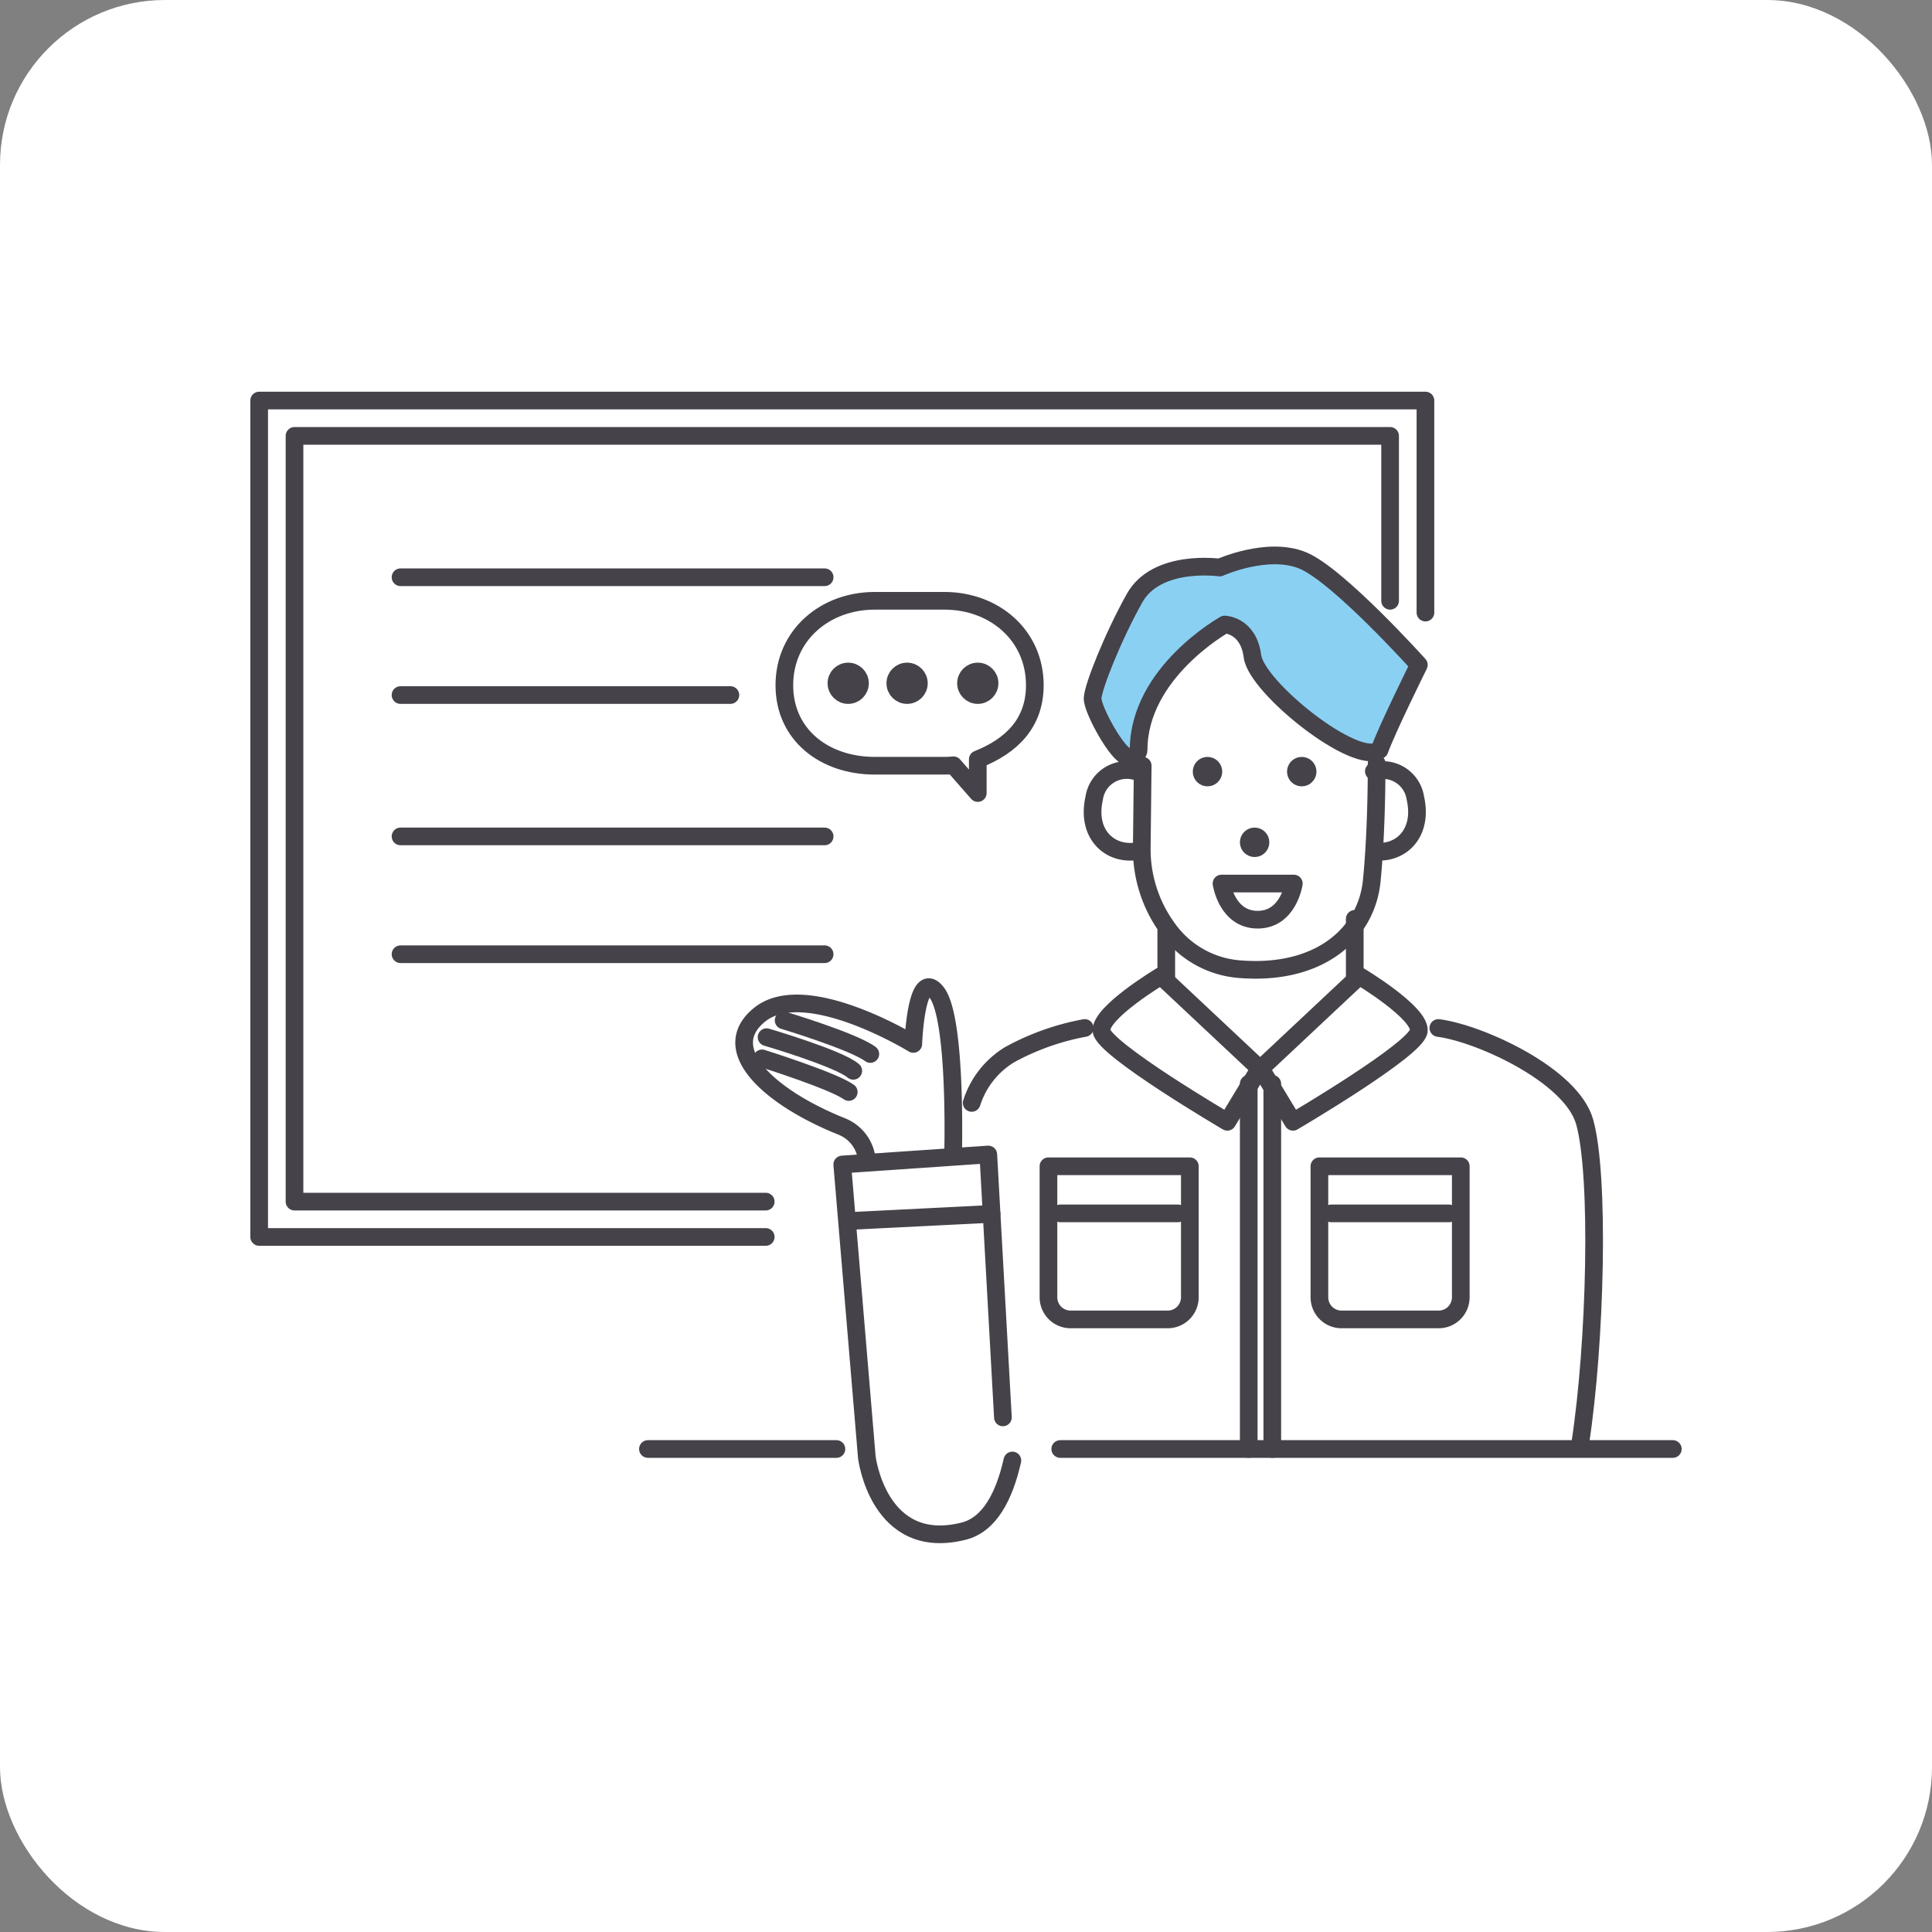 <svg xmlns="http://www.w3.org/2000/svg" width="164" height="164" viewBox="0 0 164 164"><rect x="0" y="0" width="164" height="164" fill="#808080" stroke="none"/><defs><style>.a{fill:#fff;}.b{fill:#454249;}.b,.c,.d{stroke:#454249;stroke-linecap:round;stroke-linejoin:round;stroke-width:1.5px;}.c{fill:none;}.d{fill:#8ad0f3;}</style></defs><rect class="a" width="164" height="164" rx="14"/><circle class="b" cx="102.5" cy="65.5" r="0.5"/><circle class="b" cx="110.5" cy="65.5" r="0.5"/><circle class="b" cx="106.5" cy="71.5" r="0.5"/><path class="c" d="M97,65l-.079,6.952a11.413,11.413,0,0,0,2.172,6.827,8.262,8.262,0,0,0,6.088,3.487c6.758.563,10.813-2.947,11.263-7.509.446-4.517.412-9.956.412-9.956"/><path class="d" d="M96.653,63.668c0-6.597,7.309-10.654,7.309-10.654s2.012.043,2.354,2.697,8.818,9.408,10.787,7.957c.642-1.793,3.339-7.229,3.339-7.229s-6.849-7.62-9.846-8.861-7.063.599-7.063.599-5.351-.771-7.234,2.611-3.51,7.534-3.553,8.476,2.172,4.982,3.039,4.982S96.653,63.668,96.653,63.668Z"/><path class="c" d="M116.621,65.471a2.791,2.791,0,0,1,3.522,2.268c.685,3.039-1.273,4.794-3.462,4.538"/><path class="c" d="M96.406,65.471A2.791,2.791,0,0,0,92.884,67.74c-.685,3.039,1.273,4.794,3.462,4.538"/><line class="c" x1="99" y1="79" x2="99" y2="83"/><line class="c" x1="115" y1="78" x2="115" y2="83"/><path class="c" d="M115.392,82.849,107.02,90.703l2.737,4.522s10.502-6.158,10.68-7.705S115.392,82.849,115.392,82.849Z"/><path class="c" d="M98.549,82.849l8.372,7.854-2.737,4.522s-10.502-6.158-10.68-7.705S98.549,82.849,98.549,82.849Z"/><path class="c" d="M92.078,87.261a21.248,21.248,0,0,0-6.377,2.268,7.426,7.426,0,0,0-3.217,4.093"/><path class="c" d="M122.095,87.261c3.47.443,11.29,3.985,12.418,7.964,1.287,4.542.942,18.754-.378,27.33"/><path class="c" d="M89,99h12a0,0,0,0,1,0,0V110.121A1.879,1.879,0,0,1,99.121,112H90.879A1.879,1.879,0,0,1,89,110.121V99A0,0,0,0,1,89,99Z"/><path class="c" d="M112,99h12a0,0,0,0,1,0,0V110.121A1.879,1.879,0,0,1,122.121,112h-8.242A1.879,1.879,0,0,1,112,110.121V99A0,0,0,0,1,112,99Z"/><line class="c" x1="90" y1="103" x2="100" y2="103"/><line class="c" x1="113" y1="103" x2="123" y2="103"/><line class="c" x1="106" y1="92" x2="106" y2="123"/><line class="c" x1="108" y1="92" x2="108" y2="123"/><path class="c" d="M85.133,120.317l-1.24-22.317-12.398.848,2.088,24.861s.979,8.091,8.222,6.264c2.181-.55,3.439-2.934,4.132-5.998"/><line class="c" x1="72.048" y1="103.648" x2="84.174" y2="103.042"/><path class="c" d="M80.903,98.001s.332-11.614-1.41-13.771-1.967,4.384-1.967,4.384S68.376,82.985,64.477,86.138c-3.655,2.955.878,7.042,6.985,9.488l.025.01a3.396,3.396,0,0,1,2.099,2.868l.003.031"/><path class="c" d="M65.071,88.041s6.131,1.8,7.359,2.856"/><path class="c" d="M66.519,86.614s5.912,1.781,7.36,2.856"/><path class="c" d="M64.688,89.841s6.03,1.896,7.36,2.856"/><path class="c" d="M103.689,75h6.138s-.446,3.069-3.069,3.069S103.689,75,103.689,75Z"/><line class="c" x1="90" y1="123" x2="142" y2="123"/><line class="c" x1="55" y1="123" x2="71" y2="123"/><polyline class="c" points="65 105 22 105 22 34 121 34 121 52"/><polyline class="c" points="65 102 25 102 25 37 118 37 118 51"/><line class="c" x1="34" y1="49" x2="70" y2="49"/><line class="c" x1="34" y1="59" x2="62" y2="59"/><line class="c" x1="34" y1="71" x2="70" y2="71"/><line class="c" x1="34" y1="81" x2="70" y2="81"/><path class="c" d="M80.171,51H74.252c-4.236,0-7.671,2.931-7.671,7.168h0C66.581,62.404,70.016,65,74.252,65h5.919c.258,0,.513-.013.764-.038L83,67.318V64.459c2.836-1.126,4.842-3.054,4.842-6.291h0C87.842,53.931,84.408,51,80.171,51Z"/><circle class="b" cx="72" cy="58" r="1"/><circle class="b" cx="77" cy="58" r="1"/><circle class="b" cx="83" cy="58" r="1"/></svg>
